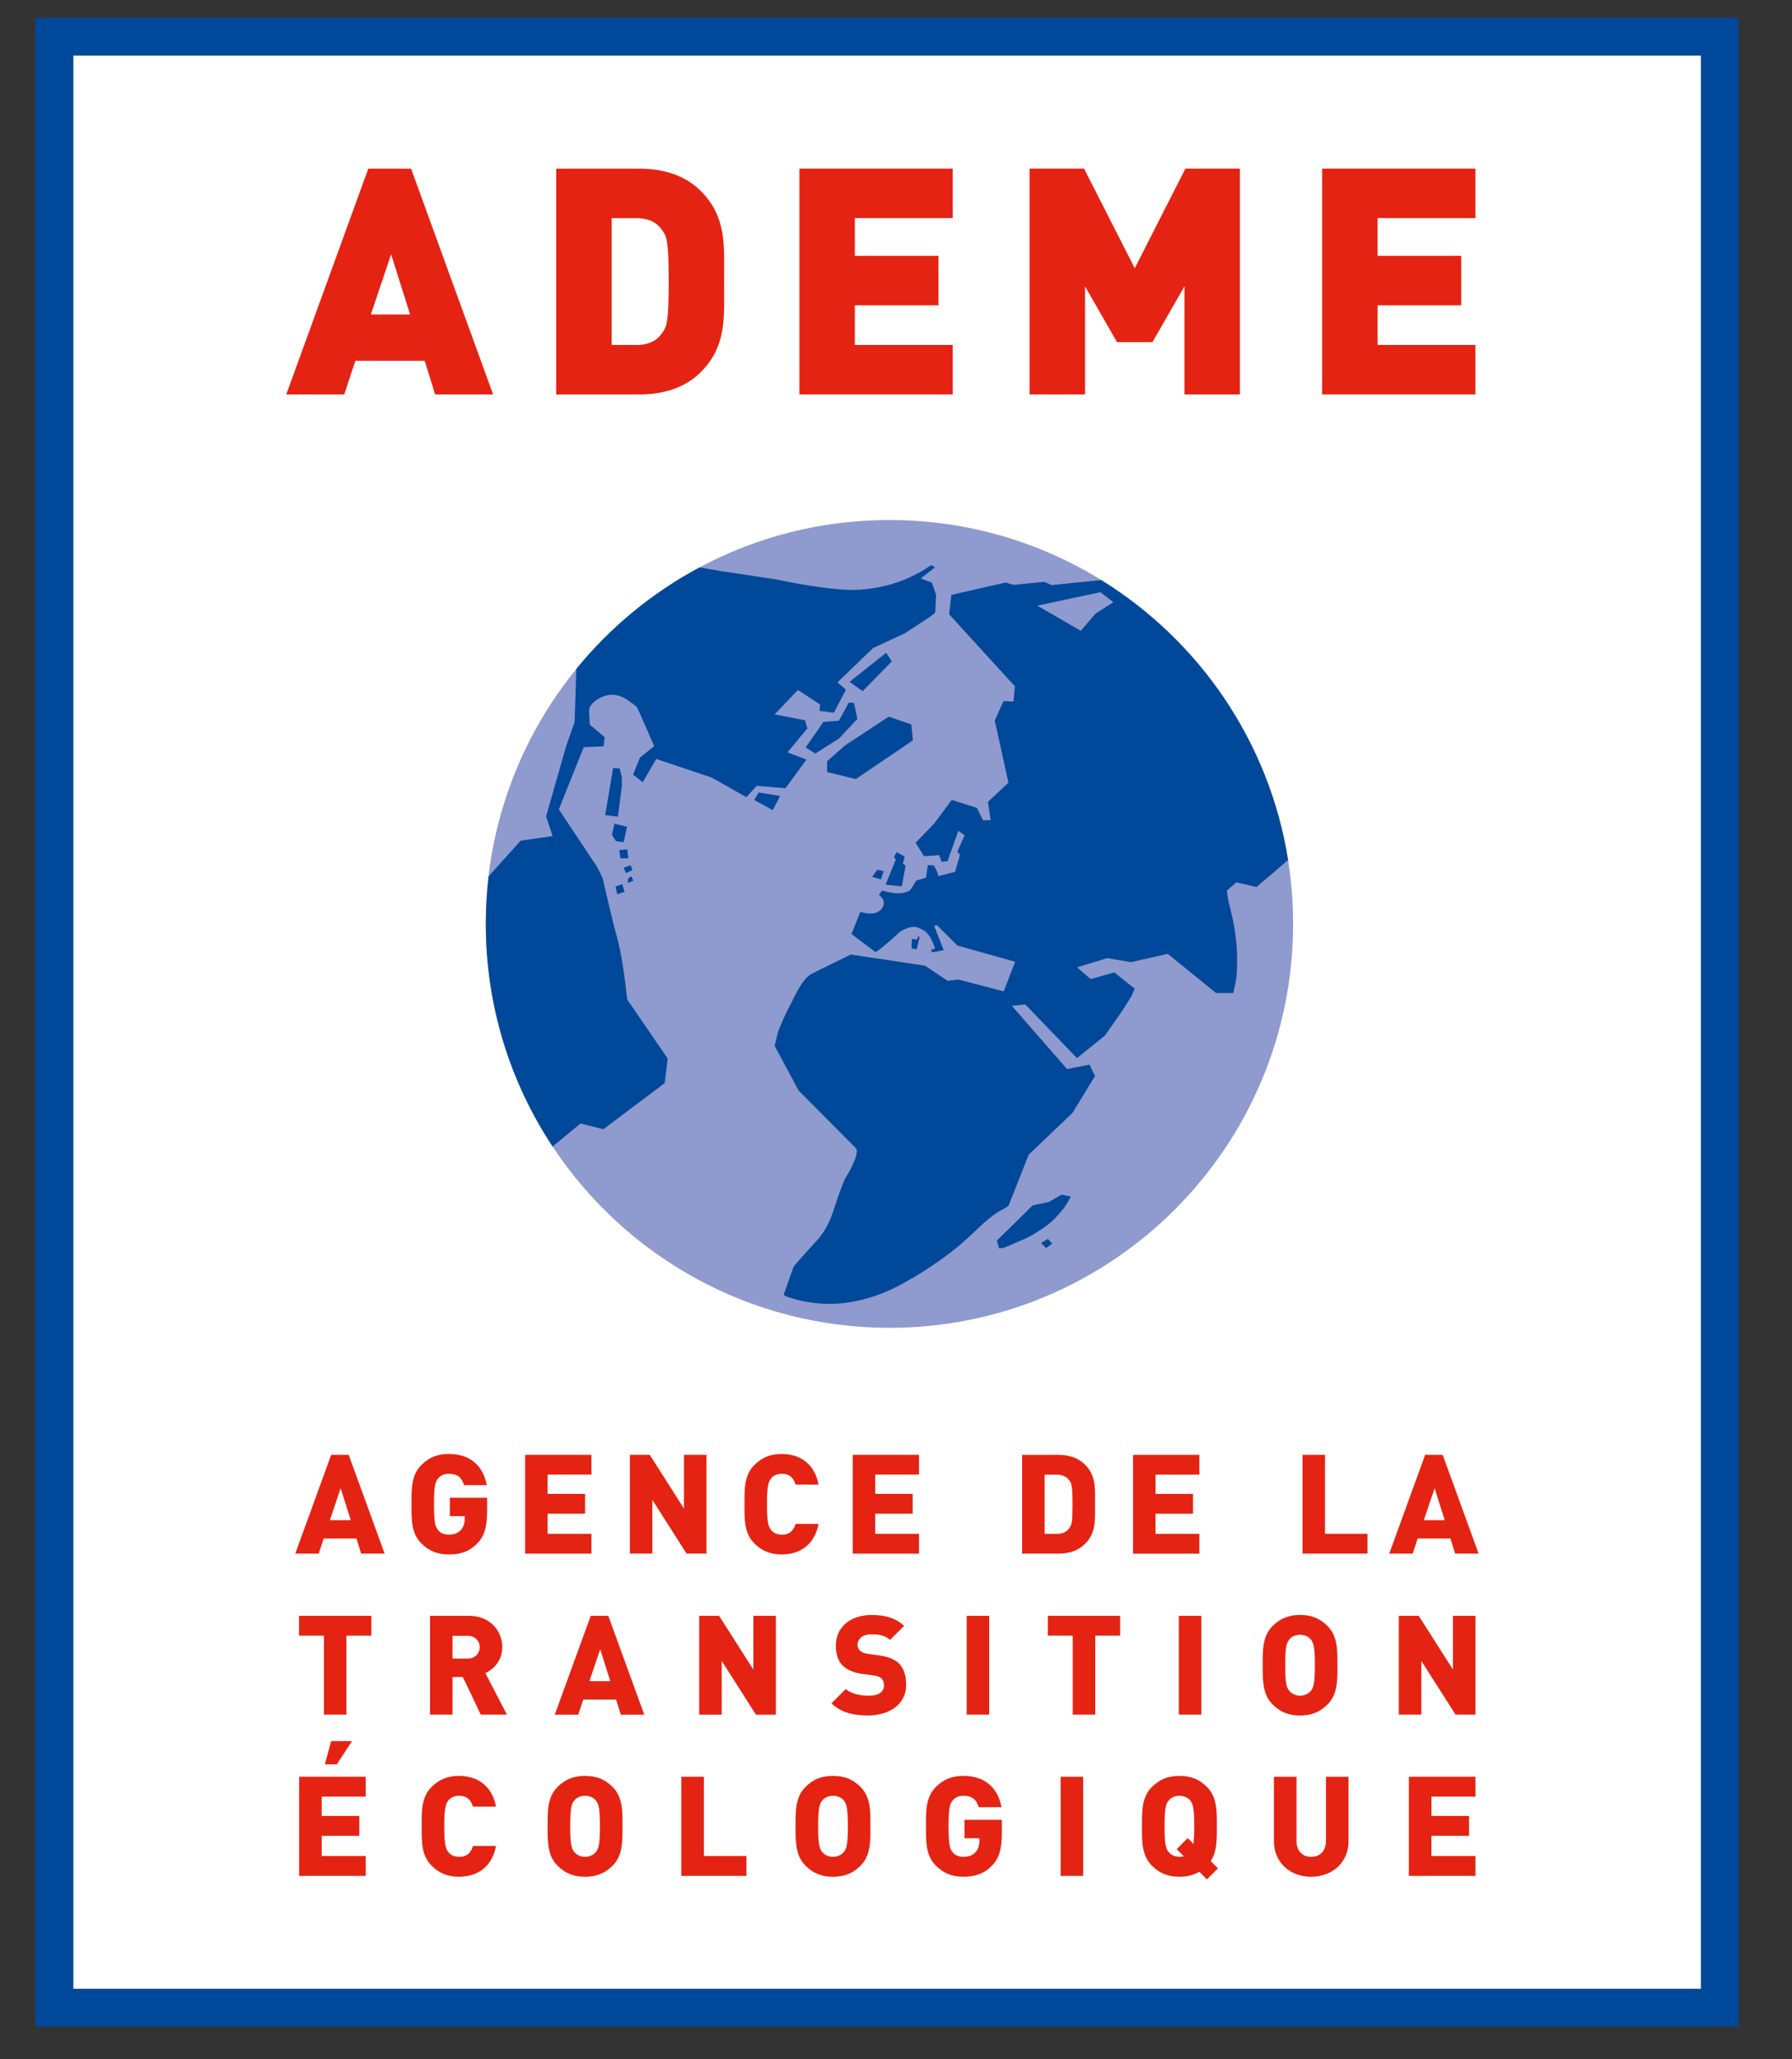 <?xml version="1.0" encoding="UTF-8"?> <svg xmlns="http://www.w3.org/2000/svg" width="101" height="116" fill="none"><rect width="100%" height="100%" fill="#333333" stroke="none"/><mask height="20" width="57" y="20" x="18" maskUnits="userSpaceOnUse" id="mask0"><rect id="svg_1" fill="#C4C4C4" height="20" width="57" y="20" x="18"></rect></mask><mask height="37" width="54" y="94" x="18" maskUnits="userSpaceOnUse" id="mask1"><rect id="svg_2" fill="#C4C4C4" height="37" width="54" y="94" x="18"></rect></mask><mask height="151" width="22" y="0" x="262" maskUnits="userSpaceOnUse" id="mask2"><rect id="svg_3" fill="#C4C4C4" height="151" width="22" x="262"></rect></mask><g><title>Layer 1</title><rect id="svg_6" x="20" y="20" fill="white" height="20" width="55"></rect><g id="svg_10" mask="url(#mask0)"></g><g id="svg_15" mask="url(#mask1)"></g><path id="svg_16" fill="#00489A" d="m2,114.168l96,0l0,-113.168l-96,0l0,113.168z"></path><path id="svg_17" fill="white" d="m4.135,112.033l91.73,0l0,-108.9l-91.73,0l0,108.9z"></path><path id="svg_18" fill="#8F9ACE" d="m31.146,64.59c4.071,6.149 11.056,10.209 18.984,10.209c12.566,0 22.751,-10.189 22.751,-22.753c0,-1.225 -0.097,-2.428 -0.283,-3.599c-1.059,-6.662 -5.009,-12.36 -10.524,-15.769c-3.472,-2.146 -7.563,-3.384 -11.944,-3.384c-3.866,0 -7.51,0.963 -10.697,2.664c-2.684,1.433 -5.045,3.387 -6.952,5.727c-2.66,3.267 -4.431,7.284 -4.948,11.685c-0.102,0.879 -0.156,1.769 -0.156,2.675c0,4.636 1.387,8.949 3.769,12.544z"></path><path id="svg_19" fill="#00489A" d="m62.023,33.359l-3.563,0.759l2.457,1.414l0.829,-0.965l1.007,-0.644l-0.73,-0.563zm0.052,-0.676c5.515,3.409 9.465,9.107 10.524,15.77l-0.002,-0.005l-1.778,1.521l-1.135,-0.267l-0.532,0.466l0.038,0.316c0.018,0.143 0.083,0.44 0.192,0.881c0.228,0.906 0.343,1.81 0.343,2.691c0,0.82 -0.032,1.087 -0.215,1.88l-0.969,0.005l-2.724,-2.208l-2.076,0.468l-1.338,-0.228l-1.699,0.52l0.768,0.662l1.333,-0.377l1.152,0.922l-0.182,0.404l-0.475,0.766l-1.023,1.464l-1.577,1.272l-2.915,-3.025l-0.754,0.081l3.11,3.563l1.261,-0.253l0.314,0.644l-1.27,2.076l-2.469,2.357l-1.111,2.815c-0.025,0.072 -0.141,0.161 -0.319,0.248c-0.357,0.17 -0.775,0.477 -1.24,0.913c-0.595,0.558 -0.929,0.867 -1.001,0.929c-0.491,0.431 -1.08,0.881 -1.767,1.342c-0.682,0.461 -1.364,0.865 -2.04,1.209c-1.195,0.608 -2.537,0.946 -3.752,0.946c-0.796,0 -1.605,-0.135 -2.391,-0.402c-0.108,-0.036 -0.178,-0.09 -0.178,-0.138l0.539,-1.523c0.023,-0.072 0.48,-0.588 1.34,-1.527c0.389,-0.425 0.705,-0.999 0.925,-1.686c0.327,-1.012 0.557,-1.635 0.693,-1.853c0.493,-0.797 0.728,-1.476 0.563,-1.643l-3.225,-3.244l-1.353,-2.515l0.143,-0.596c0.101,-0.414 0.429,-1.143 1.057,-2.343c0.339,-0.651 0.619,-0.994 0.929,-1.147l2.159,-1.064l4.189,0.632l1.276,0.852l0.601,-0.074l2.558,0.666l0.641,-1.667l-3.253,-0.915l-1.15,-1.145l-0.16,0.043l0.538,1.36l-0.649,0.129l-0.07,-0.16l0.226,-0.041c0.011,0.014 -0.194,-0.836 -0.7,-1.075c-0.181,-0.083 -0.299,-0.163 -0.484,-0.163c-0.248,0 -0.655,0.152 -0.865,0.348c-0.71,0.655 -1.267,1.103 -1.319,1.064l-1.334,-1.01l0.495,-1.245l0.204,0.05c0.121,0.029 0.25,0.043 0.379,0.043c0.42,0 0.678,-0.244 0.73,-0.484c0.065,-0.3 -0.142,-0.447 -0.142,-0.447c0.008,-0.007 -0.127,-0.142 -0.127,-0.142c0,0.016 0.192,-0.217 0.183,-0.217c-0.005,0 0.508,0.131 0.8,0.147c0.341,0.02 0.675,-0.057 0.811,-0.208l0.323,-0.511l0.545,-0.151l0.096,-0.721l0.333,0.023c0,0 0.189,0.258 0.266,0.606l0.94,-0.244l0.278,-0.965l-0.151,-0.17l0.413,-0.924l-0.357,-0.253l-0.605,1.706l-0.332,0.043l-0.147,-0.38l-0.848,0.065l-0.476,-0.762l1.032,-1.062l1.004,-1.347l1.418,0.445l0.346,0.702l0.432,-0.011l-0.157,-1.023l1.16,-1.089l-0.773,-3.498l0.495,-1.098l0.562,0.032l0.075,-0.863l-3.699,-4.053l0.118,-1.094l3.063,-0.698l0.439,0.131l1.742,-0.169l0.404,0.181l2.81,-0.28l0,0.004zm-30.931,31.907l1.573,-1.302l1.292,0.325l3.454,-2.6l0.167,-1.387l-2.272,-3.31c-0.036,-0.048 -0.183,-2.117 -0.622,-3.667c-0.232,-0.809 -0.761,-3.163 -0.782,-3.212l-0.3,-0.599l-2.158,-3.242l1.401,-3.504l1.118,-0.049l0.066,-0.515l-0.827,-0.693l-0.025,-0.149l-0.027,-0.657c0,-0.447 0.757,-0.895 1.261,-0.895c0.135,0 0.276,0.02 0.424,0.061c0.353,0.097 0.687,0.388 0.986,0.606c0.056,0.04 0.996,2.234 0.996,2.234l-0.798,0.64l-0.391,0.962l0.545,0.427l0.759,-1.312l3.149,1.057l1.93,1.1l0.585,-0.641l1.62,0.135l1.184,-1.613l-1.071,-0.407l1.123,-1.353l-0.133,-0.454l-1.713,-0.332l1.313,-1.376l1.245,0.813l-0.025,0.364l0.806,0.101l0.68,-1.292l-0.476,-0.418l2.006,-1.929l1.814,-0.847l1.412,-0.926l0.273,-0.215l0.057,-0.994l-0.24,-0.703l-0.625,-0.24l0.801,-0.628l-0.221,-0.118c-0.535,0.357 -1.803,1.227 -4.017,1.385c-1.575,0.111 -4.762,-0.59 -4.762,-0.59l-3.161,-0.474l-1.103,-0.196c-2.684,1.432 -5.045,3.382 -6.953,5.723l-0.095,2.985l-0.477,1.364l-1.13,3.951l0.364,1.114l-1.796,0.255l-1.812,2.017c-0.1,0.877 -0.153,1.771 -0.153,2.675c0,4.636 1.386,8.949 3.766,12.544l-0.005,0zm3.547,-14.644l0.1,0.43l0.411,-0.136l-0.136,-0.434l-0.375,0.14zm16.99,2.978l-0.285,-0.036l-0.02,0.538l0.287,0.052l0.171,-0.691l-0.09,-0.036l-0.063,0.172zm7.625,17.136c0,0.007 -0.245,-0.271 -0.245,-0.271c0.001,0.009 -0.381,0.231 -0.381,0.231c0,0 0.289,0.287 0.28,0.287l0.346,-0.248zm0.53,-2.765l-0.718,0.416l-0.917,0.194l-2.013,1.979l0.124,0.44l0.292,-0.039l1.149,-0.495c0.299,-0.127 1.241,-0.655 1.731,-1.182c0.461,-0.5 0.601,-0.694 0.868,-1.202l-0.516,-0.11zm-10.681,-17.898l0.497,0.138l0.149,-0.461l-0.353,-0.084l-0.293,0.407zm1.337,-0.981c0,0 -0.578,1.414 -0.578,1.421c0,0 0.912,0.086 0.912,0.093l0.215,-1.163l-0.158,-0.118l0.108,-0.397l-0.458,-0.251l-0.149,0.3l0.108,0.115zm-15.114,1.324c0.007,0 0.318,-0.122 0.318,-0.122l-0.122,-0.267c0,0 -0.18,0.154 -0.176,0.172l-0.02,0.217l0,0zm-0.226,-0.858l0.126,0.301l0.369,-0.165c0,0 -0.1,-0.276 -0.113,-0.276l-0.382,0.14zm-0.249,-0.994l0.071,0.465l0.44,-0.002l-0.059,-0.499l-0.452,0.036zm-0.415,-0.861l0.226,0.355l0.434,0.065l0.194,-0.872l-0.708,-0.172l-0.146,0.624zm-0.377,-1.111l0.715,0.086l0.22,-1.687l0.006,-0.508l-0.126,-0.513l-0.368,-0.029l-0.447,2.65zm15.835,-9.145l-2.059,1.638l0.732,0.527l1.643,-1.674l-0.316,-0.492zm-1.813,2.822l-0.291,-0.013l-0.562,1.021l-0.873,0.068l-0.998,1.437l0.544,0.343l1.343,-0.854l1.027,-1.096l-0.19,-0.906zm-0.499,2.395l-1.016,0.895l0,0.608l1.615,0.398l3.219,-2.185l-0.086,-0.892l-1.276,-0.441l-2.456,1.617zm-4.878,2.657l1.211,0.194l-0.417,0.797l-1.04,-0.574l0.246,-0.416z"></path><path id="svg_20" fill="#E42313" d="m22.044,14.324l-1.143,3.394l2.214,0l-1.071,-3.394zm2.481,7.896l-0.588,-1.895l-3.909,0l-0.627,1.895l-3.267,0l4.624,-12.719l2.411,0l4.623,12.719l-3.267,0z"></path><path id="svg_21" fill="#E42313" d="m37.35,13.003c-0.286,-0.429 -0.714,-0.714 -1.5,-0.714l-1.375,0l0,7.144l1.375,0c0.786,0 1.214,-0.285 1.5,-0.714c0.249,-0.357 0.339,-0.696 0.339,-2.858c0,-2.144 -0.09,-2.501 -0.339,-2.858zm2.142,7.966c-0.876,0.876 -2.106,1.25 -3.429,1.25l-4.713,0l0,-12.717l4.713,0c1.323,0 2.553,0.375 3.429,1.25c1.482,1.482 1.32,3.107 1.32,5.108c0,2.001 0.162,3.626 -1.32,5.108z"></path><path id="svg_22" fill="#E42313" d="m45.057,22.219l0,-12.719l8.64,0l0,2.786l-5.517,0l0,2.126l4.715,0l0,2.786l-4.715,0l0,2.234l5.517,0l0,2.786l-8.64,0z"></path><path id="svg_23" fill="#E42313" d="m66.759,22.219l0,-6.091l-1.803,3.143l-2.001,0l-1.803,-3.143l0,6.091l-3.124,0l0,-12.719l3.072,0l2.856,5.61l2.856,-5.61l3.07,0l0,12.719l-3.123,0z"></path><path id="svg_24" fill="#E42313" d="m74.517,22.219l0,-12.719l8.641,0l0,2.786l-5.517,0l0,2.126l4.715,0l0,2.786l-4.715,0l0,2.234l5.517,0l0,2.786l-8.641,0z"></path><path id="svg_25" fill="#E42313" d="m18.591,85.635l0.608,-1.803l0.569,1.803l-1.177,0zm0.075,-3.681l-2.024,5.565l1.321,0l0.28,-0.849l1.85,0l0.263,0.849l1.323,0l-2.026,-5.565l-0.987,0z"></path><path id="svg_26" fill="#E42313" d="m25.287,87.566c0.706,0 1.187,-0.184 1.609,-0.619l0,-0.001c0.405,-0.413 0.558,-0.915 0.558,-1.85l0,-0.725l-2.101,0l0,1.035l0.841,0l0,0.147c0,0.271 -0.084,0.505 -0.236,0.655c-0.151,0.162 -0.377,0.242 -0.671,0.242c-0.255,0 -0.476,-0.095 -0.605,-0.265c-0.135,-0.176 -0.223,-0.371 -0.223,-1.448c0,-1.069 0.088,-1.265 0.223,-1.442c0.131,-0.173 0.357,-0.273 0.605,-0.273c0.475,0 0.737,0.192 0.868,0.639l1.279,0c-0.104,-0.584 -0.515,-1.755 -2.147,-1.755c-0.634,0 -1.107,0.192 -1.538,0.621c-0.558,0.558 -0.558,1.315 -0.556,2.115l0,0.19c-0.002,0.8 -0.002,1.556 0.556,2.114c0.423,0.423 0.911,0.62 1.538,0.62z"></path><path id="svg_27" fill="#E42313" d="m30.862,85.27l2.114,0l0,-1.116l-2.114,0l0,-1.086l2.473,0l0,-1.114l-3.739,0l0,5.566l3.739,0l0,-1.116l-2.473,0l0,-1.134z"></path><path id="svg_28" fill="#E42313" d="m39.818,87.518l0,-5.565l-1.267,0l0,3.029l-1.929,-3.029l-1.121,0l0,5.565l1.267,0l0,-3.026l1.928,3.026l1.122,0z"></path><path id="svg_29" fill="#E42313" d="m44.841,85.844c-0.085,0.274 -0.26,0.608 -0.779,0.608c-0.255,0 -0.475,-0.097 -0.605,-0.267c-0.134,-0.176 -0.229,-0.383 -0.229,-1.448c0,-1.066 0.095,-1.274 0.229,-1.45c0.13,-0.169 0.35,-0.265 0.605,-0.265c0.519,0 0.694,0.331 0.779,0.608l1.295,0c-0.212,-1.096 -0.965,-1.724 -2.081,-1.724c-0.626,0 -1.116,0.197 -1.538,0.622c-0.558,0.556 -0.558,1.313 -0.556,2.112l0,0.192c-0.002,0.8 -0.002,1.555 0.556,2.113c0.422,0.424 0.912,0.621 1.538,0.621c1.116,0 1.869,-0.626 2.081,-1.722l-1.295,0z"></path><path id="svg_30" fill="#E42313" d="m49.326,85.27l2.114,0l0,-1.116l-2.114,0l0,-1.086l2.472,0l0,-1.114l-3.738,0l0,5.566l3.738,0l0,-1.116l-2.472,0l0,-1.134z"></path><path id="svg_31" fill="#E42313" d="m60.287,86.057c-0.16,0.237 -0.39,0.348 -0.729,0.348l-0.681,0l0,-3.333l0.681,0c0.339,0 0.569,0.111 0.729,0.348c0.125,0.181 0.163,0.377 0.163,1.319c0,0.995 -0.041,1.144 -0.163,1.318zm1.431,-1.078c-0.001,-0.079 -0.001,-0.16 -0.001,-0.24c0,-0.083 0,-0.162 0.001,-0.243c0.006,-0.791 0.011,-1.415 -0.574,-1.998c-0.353,-0.356 -0.868,-0.542 -1.489,-0.542l-2.045,0l0,5.565l2.045,0c0.621,0 1.136,-0.188 1.489,-0.542c0.585,-0.583 0.58,-1.209 0.574,-2"></path><path id="svg_32" fill="#E42313" d="m65.127,85.272l2.114,0l0,-1.116l-2.114,0l0,-1.086l2.472,0l0,-1.114l-3.738,0l0,5.566l3.738,0l0,-1.116l-2.472,0l0,-1.134z"></path><path id="svg_33" fill="#E42313" d="m74.68,81.954l-1.267,0l0,5.565l3.66,0l0,-1.116l-2.393,0l0,-4.449z"></path><path id="svg_34" fill="#E42313" d="m80.249,85.635l0.608,-1.803l0.569,1.803l-1.177,0zm1.766,1.884l1.322,0l-2.026,-5.565l-0.987,0l-2.023,5.565l1.32,0l0.28,-0.849l1.85,0l0.264,0.849z"></path><path id="svg_35" fill="#E42313" d="m18.256,96.589l1.269,0l0,-4.449l1.403,0l0,-1.116l-4.075,0l0,1.116l1.403,0l0,4.449z"></path><path id="svg_36" fill="#E42313" d="m26.364,93.433l-0.859,0l0,-1.284l0.859,0c0.44,0 0.677,0.33 0.677,0.642c0,0.31 -0.237,0.642 -0.677,0.642zm1.053,0.786c0.208,-0.104 0.892,-0.517 0.892,-1.428c0,-0.877 -0.646,-1.767 -1.88,-1.767l-2.193,0l0,5.565l1.269,0l0,-2.121l0.581,0l1.01,2.121l1.475,0l-1.215,-2.339l0.061,-0.031z"></path><path id="svg_37" fill="#E42313" d="m33.22,94.706l0.608,-1.803l0.571,1.803l-1.179,0zm0.075,-3.682l-2.027,5.566l1.324,0l0.28,-0.849l1.851,0l0.266,0.849l1.322,0l-2.027,-5.566l-0.989,0z"></path><path id="svg_38" fill="#E42313" d="m39.407,91.024l0,5.566l1.268,0l0,-3.029l1.931,3.029l1.123,0l0,-5.566l-1.269,0l0,3.027l-1.93,-3.027l-1.123,0z"></path><path id="svg_39" fill="#E42313" d="m49.581,93.257l-0.689,-0.096c-0.183,-0.023 -0.329,-0.086 -0.431,-0.186c-0.118,-0.12 -0.133,-0.259 -0.133,-0.312c0,-0.287 0.237,-0.596 0.757,-0.596l0.043,0c0.252,0 0.686,-0.002 1.037,0.31l0.79,-0.785c-0.452,-0.426 -1.019,-0.616 -1.83,-0.616c-1.206,0 -2.017,0.696 -2.017,1.735c0,0.472 0.126,0.842 0.373,1.098c0.246,0.251 0.618,0.415 1.109,0.485l0.689,0.095c0.185,0.025 0.325,0.082 0.415,0.17c0.089,0.099 0.131,0.224 0.131,0.384c0,0.264 -0.153,0.579 -0.885,0.579c-0.258,0 -0.886,-0.037 -1.272,-0.374l-0.804,0.803c0.492,0.479 1.116,0.686 2.069,0.686c1.064,0 2.137,-0.533 2.137,-1.726c0,-0.542 -0.131,-0.935 -0.404,-1.201c-0.233,-0.233 -0.599,-0.385 -1.085,-0.453z"></path><path id="svg_40" fill="#E42313" d="m55.752,91.024l-1.268,0l0,5.565l1.268,0l0,-5.565z"></path><path id="svg_41" fill="#E42313" d="m60.461,96.589l1.27,0l0,-4.449l1.401,0l0,-1.116l-4.074,0l0,1.116l1.403,0l0,4.449z"></path><path id="svg_42" fill="#E42313" d="m66.44,96.589l1.268,0l0,-5.565l-1.268,0l0,5.565z"></path><path id="svg_43" fill="#E42313" d="m73.888,95.24c-0.104,0.136 -0.321,0.282 -0.614,0.282c-0.294,0 -0.509,-0.146 -0.615,-0.282c-0.138,-0.181 -0.223,-0.368 -0.223,-1.433c0,-1.07 0.088,-1.265 0.223,-1.441c0.133,-0.172 0.362,-0.275 0.615,-0.275c0.251,0 0.481,0.103 0.614,0.275c0.134,0.176 0.222,0.371 0.222,1.441c0,1.065 -0.084,1.252 -0.222,1.433zm1.491,-1.529c0.002,-0.8 0.002,-1.555 -0.558,-2.115c-0.431,-0.429 -0.906,-0.621 -1.547,-0.621c-0.64,0 -1.117,0.192 -1.548,0.623c-0.558,0.558 -0.558,1.313 -0.558,2.113l0,0.191c0,0.8 0,1.555 0.558,2.115c0.431,0.429 0.908,0.621 1.548,0.621c0.641,0 1.116,-0.192 1.547,-0.621c0.56,-0.56 0.56,-1.315 0.558,-2.115l0,-0.191z"></path><path id="svg_44" fill="#E42313" d="m83.161,96.589l0,-5.565l-1.269,0l0,3.028l-1.93,-3.028l-1.123,0l0,5.565l1.268,0l0,-3.027l1.931,3.027l1.123,0z"></path><path id="svg_45" fill="#E42313" d="m18.131,103.416l2.12,0l0,-1.119l-2.12,0l0,-1.089l2.483,0l0,-1.12l-3.755,0l0,5.585l3.755,0l0,-1.119l-2.483,0l0,-1.138z"></path><path id="svg_46" fill="#E42313" d="m18.666,98.081l-0.357,1.311l0.671,0l0.861,-1.311l-1.175,0z"></path><path id="svg_47" fill="#E42313" d="m26.656,101.769l1.301,0c-0.212,-1.099 -0.969,-1.729 -2.091,-1.729c-0.628,0 -1.117,0.199 -1.541,0.622c-0.561,0.562 -0.561,1.319 -0.559,2.123l0,0.192c-0.002,0.802 -0.002,1.561 0.559,2.12c0.424,0.426 0.913,0.625 1.541,0.625c1.122,0 1.879,-0.63 2.091,-1.732l-1.301,0c-0.084,0.277 -0.262,0.61 -0.781,0.61c-0.256,0 -0.477,-0.096 -0.606,-0.265c-0.136,-0.178 -0.231,-0.386 -0.231,-1.455c0,-1.068 0.095,-1.276 0.231,-1.453c0.129,-0.171 0.35,-0.268 0.606,-0.268c0.519,0 0.697,0.334 0.781,0.61z"></path><path id="svg_48" fill="#E42313" d="m33.591,104.319c-0.137,0.178 -0.366,0.282 -0.616,0.282c-0.249,0 -0.479,-0.104 -0.615,-0.282c-0.138,-0.181 -0.223,-0.369 -0.223,-1.439c0,-1.076 0.085,-1.265 0.223,-1.446c0.133,-0.172 0.362,-0.274 0.615,-0.274c0.253,0 0.483,0.102 0.616,0.274c0.138,0.181 0.222,0.37 0.222,1.446c0,1.07 -0.084,1.258 -0.222,1.439zm-0.616,-4.279c-0.642,0 -1.121,0.192 -1.552,0.623c-0.559,0.561 -0.559,1.318 -0.558,2.122l0,0.19c-0.001,0.804 -0.001,1.563 0.558,2.123c0.431,0.43 0.91,0.624 1.552,0.624c0.643,0 1.12,-0.194 1.552,-0.624c0.558,-0.56 0.558,-1.319 0.558,-2.121l0,-0.194c0,-0.802 0,-1.561 -0.558,-2.12c-0.43,-0.431 -0.909,-0.623 -1.552,-0.623"></path><path id="svg_49" fill="#E42313" d="m39.671,100.088l-1.272,0l0,5.585l3.672,0l0,-1.119l-2.4,0l0,-4.466z"></path><path id="svg_50" fill="#E42313" d="m47.565,104.319c-0.137,0.178 -0.366,0.282 -0.616,0.282c-0.294,0 -0.511,-0.146 -0.615,-0.282c-0.138,-0.181 -0.222,-0.369 -0.222,-1.439c0,-1.073 0.088,-1.268 0.222,-1.446c0.133,-0.172 0.362,-0.274 0.615,-0.274c0.253,0 0.483,0.102 0.616,0.274c0.138,0.181 0.222,0.37 0.222,1.446c0,1.07 -0.084,1.258 -0.222,1.439zm-0.616,-4.279c-0.642,0 -1.121,0.192 -1.55,0.623c-0.561,0.561 -0.559,1.318 -0.559,2.122l0,0.19c0,0.804 -0.002,1.563 0.559,2.123c0.429,0.43 0.908,0.624 1.55,0.624c0.643,0 1.12,-0.194 1.552,-0.624c0.56,-0.56 0.558,-1.319 0.558,-2.123l0,-0.19c0,-0.804 0.002,-1.561 -0.558,-2.122c-0.43,-0.431 -0.909,-0.623 -1.552,-0.623"></path><path id="svg_51" fill="#E42313" d="m55.161,101.803l1.284,0c-0.104,-0.587 -0.514,-1.762 -2.154,-1.762c-0.637,0 -1.113,0.192 -1.543,0.622c-0.56,0.56 -0.56,1.319 -0.558,2.123l0,0.19c-0.002,0.804 -0.002,1.561 0.558,2.122c0.425,0.426 0.915,0.623 1.543,0.623c0.708,0 1.193,-0.187 1.614,-0.623c0.408,-0.414 0.56,-0.918 0.56,-1.857l0,-0.728l-2.106,0l0,1.039l0.841,0l0,0.147c0,0.273 -0.082,0.506 -0.235,0.658c-0.152,0.162 -0.38,0.244 -0.674,0.244c-0.255,0 -0.478,-0.097 -0.607,-0.267c-0.134,-0.176 -0.222,-0.371 -0.222,-1.453c0,-1.073 0.088,-1.27 0.222,-1.446c0.135,-0.176 0.356,-0.275 0.607,-0.275c0.477,0 0.739,0.192 0.87,0.643z"></path><path id="svg_52" fill="#E42313" d="m59.778,105.673l1.272,0l0,-5.585l-1.272,0l0,5.585z"></path><path id="svg_53" fill="#E42313" d="m67.28,103.73l-0.013,0.143l-0.326,-0.328l-0.621,0.621l0.402,0.403l-0.122,0.024c-0.047,0.008 -0.085,0.008 -0.126,0.008c-0.294,0 -0.511,-0.145 -0.615,-0.283c-0.138,-0.181 -0.223,-0.37 -0.223,-1.439c0,-1.071 0.088,-1.268 0.223,-1.444c0.133,-0.172 0.362,-0.275 0.615,-0.275c0.253,0 0.483,0.103 0.616,0.275c0.134,0.176 0.222,0.373 0.222,1.444c0,0.415 -0.02,0.684 -0.032,0.851zm0.985,1.067c0.321,-0.513 0.319,-1.15 0.319,-1.825l0,-0.186c0,-0.804 0.002,-1.563 -0.56,-2.124c-0.428,-0.429 -0.907,-0.621 -1.55,-0.621c-0.642,0 -1.119,0.192 -1.55,0.622c-0.561,0.56 -0.56,1.319 -0.56,2.123l0,0.19c0,0.804 -0.001,1.561 0.56,2.122c0.431,0.431 0.908,0.623 1.55,0.623c0.425,0 0.777,-0.084 1.075,-0.257l0.045,-0.025l0.43,0.431l0.621,-0.621l-0.407,-0.407l0.027,-0.045z"></path><path id="svg_54" fill="#E42313" d="m73.073,103.7l0,-3.611l-1.272,0l0,3.643c0,1.152 0.881,1.99 2.094,1.99c1.224,0 2.11,-0.838 2.11,-1.99l0,-3.643l-1.272,0l0,3.611c0,0.556 -0.321,0.901 -0.838,0.901c-0.508,0 -0.822,-0.345 -0.822,-0.901z"></path><path id="svg_55" fill="#E42313" d="m80.679,103.416l2.121,0l0,-1.119l-2.121,0l0,-1.089l2.482,0l0,-1.12l-3.754,0l0,5.585l3.754,0l0,-1.119l-2.482,0l0,-1.138z"></path><g id="svg_56" mask="url(#mask2)"></g></g></svg> 